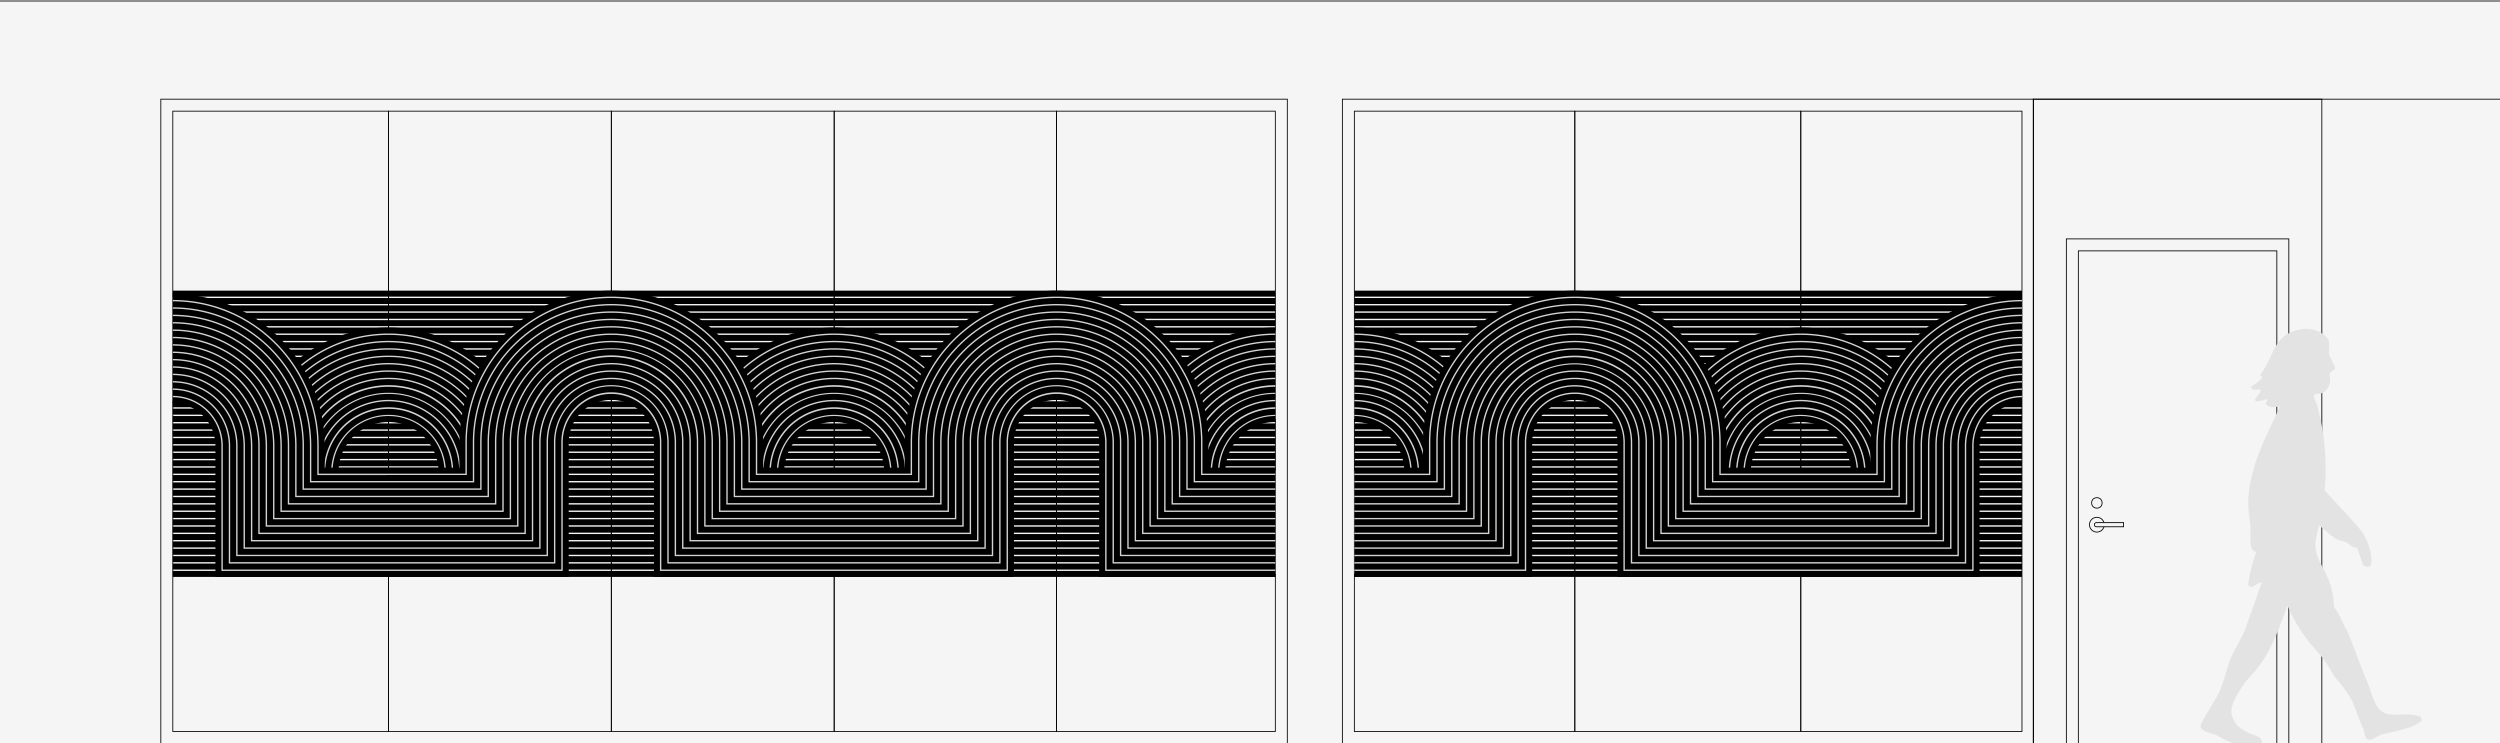 <svg xmlns="http://www.w3.org/2000/svg" xmlns:xlink="http://www.w3.org/1999/xlink" width="1043.283mm" height="310.257mm" viewBox="0 0 2957.337 879.467"><defs><style>.cls-1,.cls-3,.cls-6{fill:none;}.cls-2,.cls-4{fill:#f5f5f5;}.cls-3,.cls-4,.cls-6,.cls-8{stroke:#000;stroke-miterlimit:10;}.cls-3,.cls-4{stroke-width:0.992px;}.cls-5{fill:#e3e3e3;}.cls-6,.cls-8{stroke-width:7.087px;}.cls-7{clip-path:url(#clip-path);}.cls-8{fill:#d3d3d2;}.cls-9{clip-path:url(#clip-path-2);}</style><clipPath id="clip-path"><rect class="cls-1" x="1602.121" y="297.736" width="789.732" height="431.519"/></clipPath><clipPath id="clip-path-2"><rect class="cls-1" x="204.417" y="313.636" width="1304.221" height="393.644"/></clipPath></defs><g id="Layer_10" data-name="Layer 10"><rect class="cls-2" width="2957.337" height="879.467"/></g><g id="baggrund"><rect class="cls-3" x="1587.947" y="117.323" width="817.374" height="762.144"/><rect class="cls-3" x="190.244" y="117.323" width="1332.566" height="762.144"/><polyline class="cls-3" points="2957.337 117.323 2405.322 117.323 2405.322 879.467"/><polyline class="cls-3" points="2405.322 879.467 2405.322 117.323 2746.576 117.323 2746.576 879.467"/><rect class="cls-3" x="2444.372" y="282.591" width="263.155" height="596.877"/><rect class="cls-3" x="2458.544" y="296.764" width="234.809" height="582.703"/><circle class="cls-3" cx="2480.465" cy="594.907" r="6.189"/><circle class="cls-3" cx="2480.465" cy="620.677" r="8.752"/><path class="cls-4" d="M2479.999,623.133a2.456,2.456,0,0,1,0-4.912h32.056v4.912Z"/><path class="cls-5" d="M2862.454,847.539a27.936,27.936,0,0,0-6.294-1.648c-9.521-1.736-22.357.58-31.319-1.199-16.2-3.215-18.266-23.531-24.776-38.71-9.737-22.704-14.414-38.229-24.15-60.933-1.773-.791-7.854-18.788-14.998-26.929a94.18,94.18,0,0,0-9.004-38.472c-4.84-10.227-11.651-19.967-12.742-31.229-.352-3.64-.743-3.663.498-10.875.531-3.091,2.037-9.551,3.578-16.23l11.004,9.263c4.085,3.438,8.305,6.954,13.38,8.613,2.577.842,5.336,1.19,7.742,2.439,4.342,2.255,8.223,7.454,12.838,5.83q3.03,9.038,6.059,18.076a8.515,8.515,0,0,0,1.753,3.406c1.795,1.814,4.611,1.609,7.193.993a2.141,2.141,0,0,0,1.624-1.803c1.203-9.556-1.125-19.331-4.925-28.21a59.218,59.218,0,0,0-6.112-11.173,89.264,89.264,0,0,0-6.051-7.316c-11.202-12.606-25.982-28.245-37.766-41.345.279-3.217.524-6.437.695-9.661a290.589,290.589,0,0,0-.009-31.012,287.247,287.247,0,0,0-9.778-60.528c-.649-2.366-4.771-9.49-3.415-11.534,1.127-1.699,6.98-1.702,8.96-2.19.144-.035-3.353.549.414-.124s8.78-7.513,9.541-13.615c.178-1.424-1.022-7.686-.507-9.025.705-1.833,1.956-2.626,3.535-3.795,1.38-1.022,2.97-1.182,2.553-4.157s-6.141-12.007-6.577-14.88c-1.617-10.675,3.025-15.052-4.978-22.3-10.553-9.557-24.479-9.487-34.644-6.371-27.367,8.388-24.79,29.795-41.956,52.215a.924.924,0,0,0,.447,1.459l.059.016a2.058,2.058,0,0,1,.918,3.462,60.859,60.859,0,0,1-12.54,9.263c.421,3.815,4.775,4.327,8.888,3.354a1.913,1.913,0,0,1,2.123,2.765,43.635,43.635,0,0,1-5.708,8.074,1.976,1.976,0,0,0,1.757,3.262,81.186,81.186,0,0,0,12.524-2.782c-.376,1.276-.914,2.521-1.399,3.803a3.755,3.755,0,0,0-.36,1.933,3.211,3.211,0,0,0,1.633,1.979c4.305,2.705,9.822,1.935,14.844.988-8.112,18.033-17.116,35.694-24.31,54.115-9.826,25.162-16.25,52.583-11.509,79.176,1.749,9.81.374,20.645,1.314,30.565.383,4.038,3.141,9.453,6.813,7.731a188.44,188.44,0,0,0-9.551,36.63,5.659,5.659,0,0,0,.248,3.619c1.384,2.491,5.223,1.573,7.537-.091s4.954-3.881,7.641-2.931c-6.33,18.998-17.045,48.39-20.008,56.64s-12.541,22.015-17.931,36.701c-3.531,9.621-5.847,19.653-9.326,29.293-6.42,17.794-27.467,43.914-24.404,48.798s12.177,6.627,16.147,7.859c4.709,1.462,16.544,10.675,27.209,10.675h26.695a2.009,2.009,0,0,0,1.962-2.419,7.744,7.744,0,0,0-3.009-4.947c-3.539-2.469-18.098-5.231-26.015-14.156a28.729,28.729,0,0,1-6.837-14.662c-1.059-6.082,3.375-16.17,8.506-24.456a122.075,122.075,0,0,1,15.335-20.518c19.622-20.577,29.948-48.063,39.782-74.742.652-1.768,2.709-7.102,2.709-7.102a187.106,187.106,0,0,0,29.306,47.578c5.299,6.262,11.026,12.195,15.676,18.954,4.896,7.117,8.559,15.095,14.137,21.691a139.741,139.741,0,0,1,13.079,17.314c8.468,12.682,10.393,26.364,17.346,39.937,1.807,3.528,1.416,10.837,4.938,12.656,5.208,2.69,12.014-5.189,20.308-6.677,3.823-.686,19.071-4.056,26.973-6.593,9.241-2.968,17.026-8.258,16.942-9.058C2864.55,850.733,2863.866,848.159,2862.454,847.539Z"/></g><g id="z"><line class="cls-3" y1="1.19" x2="2957.337" y2="1.19"/><line class="cls-3" y1="879.467" x2="2957.337" y2="879.467"/></g><g id="Layer_13" data-name="Layer 13"><rect class="cls-3" x="723.157" y="131.496" width="263.622" height="733.799"/><rect class="cls-3" x="459.535" y="131.496" width="263.622" height="733.799"/><rect class="cls-3" x="204.417" y="131.496" width="255.118" height="733.799"/><rect class="cls-3" x="986.779" y="131.496" width="263.055" height="733.799"/><rect class="cls-3" x="1249.835" y="131.496" width="258.803" height="733.799"/><rect class="cls-3" x="1602.12" y="131.496" width="260.787" height="733.799"/><rect class="cls-3" x="1862.908" y="131.496" width="267.307" height="733.799"/><rect class="cls-3" x="2130.215" y="131.496" width="261.638" height="733.799"/><line class="cls-6" x1="204.417" y1="373.531" x2="1508.637" y2="373.531"/><line class="cls-6" x1="204.417" y1="364.806" x2="1508.637" y2="364.806"/><line class="cls-6" x1="204.417" y1="356.081" x2="1508.637" y2="356.081"/><line class="cls-6" x1="204.417" y1="347.356" x2="1508.637" y2="347.356"/><line class="cls-6" x1="1508.637" y1="670.182" x2="204.417" y2="670.182"/><line class="cls-6" x1="1508.637" y1="678.907" x2="204.417" y2="678.907"/><line class="cls-6" x1="1508.637" y1="661.457" x2="204.417" y2="661.457"/><line class="cls-6" x1="1508.637" y1="652.732" x2="204.417" y2="652.732"/><line class="cls-6" x1="1508.637" y1="644.007" x2="204.417" y2="644.007"/><line class="cls-6" x1="1508.637" y1="635.282" x2="204.417" y2="635.282"/><line class="cls-6" x1="1508.637" y1="626.557" x2="204.417" y2="626.557"/><line class="cls-6" x1="1508.637" y1="617.832" x2="204.417" y2="617.832"/><line class="cls-6" x1="1508.637" y1="556.756" x2="204.417" y2="556.756"/><line class="cls-6" x1="1508.637" y1="548.032" x2="204.417" y2="548.032"/><line class="cls-6" x1="1508.637" y1="565.481" x2="204.417" y2="565.481"/><line class="cls-6" x1="1508.637" y1="574.207" x2="204.417" y2="574.207"/><line class="cls-6" x1="1508.637" y1="582.932" x2="204.417" y2="582.932"/><line class="cls-6" x1="1508.637" y1="539.307" x2="204.417" y2="539.307"/><line class="cls-6" x1="1508.637" y1="530.582" x2="204.417" y2="530.582"/><line class="cls-6" x1="1508.637" y1="521.856" x2="204.417" y2="521.856"/><line class="cls-6" x1="1508.637" y1="513.131" x2="204.417" y2="513.131"/><line class="cls-6" x1="1508.637" y1="504.406" x2="204.417" y2="504.406"/><line class="cls-6" x1="1508.637" y1="495.682" x2="204.417" y2="495.682"/><line class="cls-6" x1="1508.637" y1="443.331" x2="204.417" y2="443.331"/><line class="cls-6" x1="1508.637" y1="434.606" x2="204.417" y2="434.606"/><line class="cls-6" x1="1508.637" y1="452.056" x2="204.417" y2="452.056"/><line class="cls-6" x1="1508.637" y1="460.781" x2="204.417" y2="460.781"/><line class="cls-6" x1="1508.637" y1="469.506" x2="204.417" y2="469.506"/><line class="cls-6" x1="1508.637" y1="478.231" x2="204.417" y2="478.231"/><line class="cls-6" x1="1508.637" y1="486.957" x2="204.417" y2="486.957"/><line class="cls-6" x1="1508.637" y1="425.881" x2="204.417" y2="425.881"/><line class="cls-6" x1="1508.637" y1="417.156" x2="204.417" y2="417.156"/><line class="cls-6" x1="1508.637" y1="408.431" x2="204.417" y2="408.431"/><line class="cls-6" x1="1508.637" y1="399.706" x2="204.417" y2="399.706"/><line class="cls-6" x1="1508.637" y1="390.981" x2="204.417" y2="390.981"/><line class="cls-6" x1="1508.637" y1="382.256" x2="204.417" y2="382.256"/><line class="cls-6" x1="1508.637" y1="609.107" x2="204.417" y2="609.107"/><line class="cls-6" x1="1508.637" y1="600.382" x2="204.417" y2="600.382"/><line class="cls-6" x1="1508.637" y1="591.657" x2="204.417" y2="591.657"/><line class="cls-6" x1="1602.121" y1="373.531" x2="2391.853" y2="373.531"/><line class="cls-6" x1="1602.121" y1="364.806" x2="2391.853" y2="364.806"/><line class="cls-6" x1="1602.121" y1="356.081" x2="2391.853" y2="356.081"/><line class="cls-6" x1="1602.121" y1="347.356" x2="2391.853" y2="347.356"/><line class="cls-6" x1="2391.853" y1="670.182" x2="1602.121" y2="670.182"/><line class="cls-6" x1="2391.853" y1="678.907" x2="1602.121" y2="678.907"/><line class="cls-6" x1="2391.853" y1="661.457" x2="1602.121" y2="661.457"/><line class="cls-6" x1="2391.853" y1="652.732" x2="1602.121" y2="652.732"/><line class="cls-6" x1="2391.853" y1="644.007" x2="1602.121" y2="644.007"/><line class="cls-6" x1="2391.853" y1="635.282" x2="1602.121" y2="635.282"/><line class="cls-6" x1="2391.853" y1="626.557" x2="1602.121" y2="626.557"/><line class="cls-6" x1="2391.853" y1="617.832" x2="1602.121" y2="617.832"/><line class="cls-6" x1="2391.853" y1="556.756" x2="1602.121" y2="556.756"/><line class="cls-6" x1="2391.853" y1="548.032" x2="1602.121" y2="548.032"/><line class="cls-6" x1="2391.853" y1="565.481" x2="1602.121" y2="565.481"/><line class="cls-6" x1="2391.853" y1="574.207" x2="1602.121" y2="574.207"/><line class="cls-6" x1="2391.853" y1="582.932" x2="1602.121" y2="582.932"/><line class="cls-6" x1="2391.853" y1="539.307" x2="1602.121" y2="539.307"/><line class="cls-6" x1="2391.853" y1="530.582" x2="1602.121" y2="530.582"/><line class="cls-6" x1="2391.853" y1="521.856" x2="1602.121" y2="521.856"/><line class="cls-6" x1="2391.853" y1="513.131" x2="1602.121" y2="513.131"/><line class="cls-6" x1="2391.853" y1="504.406" x2="1602.121" y2="504.406"/><line class="cls-6" x1="2391.853" y1="495.682" x2="1602.121" y2="495.682"/><line class="cls-6" x1="2391.853" y1="443.331" x2="1602.121" y2="443.331"/><line class="cls-6" x1="2391.853" y1="434.606" x2="1602.121" y2="434.606"/><line class="cls-6" x1="2391.853" y1="452.056" x2="1602.121" y2="452.056"/><line class="cls-6" x1="2391.853" y1="460.781" x2="1602.121" y2="460.781"/><line class="cls-6" x1="2391.853" y1="469.506" x2="1602.121" y2="469.506"/><line class="cls-6" x1="2391.853" y1="478.231" x2="1602.121" y2="478.231"/><line class="cls-6" x1="2391.853" y1="486.957" x2="1602.121" y2="486.957"/><line class="cls-6" x1="2391.853" y1="425.881" x2="1602.121" y2="425.881"/><line class="cls-6" x1="2391.853" y1="417.156" x2="1602.121" y2="417.156"/><line class="cls-6" x1="2391.853" y1="408.431" x2="1602.121" y2="408.431"/><line class="cls-6" x1="2391.853" y1="399.706" x2="1602.121" y2="399.706"/><line class="cls-6" x1="2391.853" y1="390.981" x2="1602.121" y2="390.981"/><line class="cls-6" x1="2391.853" y1="382.256" x2="1602.121" y2="382.256"/><line class="cls-6" x1="2391.853" y1="609.107" x2="1602.121" y2="609.107"/><line class="cls-6" x1="2391.853" y1="600.382" x2="1602.121" y2="600.382"/><line class="cls-6" x1="2391.853" y1="591.657" x2="1602.121" y2="591.657"/><g class="cls-7"><path class="cls-8" d="M2192.912,601.988V558.365a62.686,62.686,0,0,0-125.372,0v43.623H1962.845V558.365c0-92.294,75.087-167.381,167.382-167.381s167.381,75.087,167.381,167.381v43.623Z"/><path class="cls-6" d="M2201.637,593.263V558.365a71.411,71.411,0,0,0-142.821,0v34.898h-87.246V558.365c0-87.483,71.173-158.656,158.657-158.656s158.656,71.173,158.656,158.656v34.898Z"/><path class="cls-6" d="M2210.361,584.539V558.365a80.135,80.135,0,0,0-160.27,0v26.174h-69.797V558.365c0-82.673,67.259-149.932,149.933-149.932s149.932,67.259,149.932,149.932v26.174Z"/><path class="cls-6" d="M2219.086,575.814V558.365a88.86,88.86,0,0,0-177.72,0v17.449h-52.348V558.365c0-77.862,63.346-141.207,141.208-141.207s141.207,63.345,141.207,141.207v17.449Z"/><path class="cls-6" d="M2227.811,567.09V558.365a97.585,97.585,0,0,0-195.169,0V567.09h-34.898V558.365c0-73.052,59.432-132.482,132.483-132.482S2262.709,485.313,2262.709,558.365V567.09Z"/><path class="cls-6" d="M2253.984,558.365h-17.449a106.309,106.309,0,0,0-212.618,0h-17.449a123.758,123.758,0,0,1,247.517,0Z"/><path class="cls-6" d="M2245.26,558.365a115.034,115.034,0,0,0-230.068,0"/><path class="cls-8" d="M1664.806,601.988V558.365a62.686,62.686,0,0,0-125.372,0v43.623H1434.738V558.365c0-92.294,75.087-167.381,167.382-167.381s167.381,75.087,167.381,167.381v43.623Z"/><path class="cls-6" d="M1673.531,593.263V558.365a71.411,71.411,0,0,0-142.821,0v34.898h-87.246V558.365c0-87.483,71.173-158.656,158.657-158.656s158.656,71.173,158.656,158.656v34.898Z"/><path class="cls-6" d="M1682.255,584.539V558.365a80.135,80.135,0,0,0-160.27,0v26.174h-69.797V558.365c0-82.673,67.259-149.932,149.933-149.932S1752.052,475.692,1752.052,558.365v26.174Z"/><path class="cls-6" d="M1690.98,575.814V558.365a88.86,88.86,0,0,0-177.72,0v17.449h-52.348V558.365c0-77.862,63.346-141.207,141.208-141.207s141.207,63.345,141.207,141.207v17.449Z"/><path class="cls-6" d="M1699.704,567.09V558.365a97.585,97.585,0,0,0-195.169,0V567.09h-34.898V558.365c0-73.052,59.432-132.482,132.483-132.482s132.482,59.431,132.482,132.482V567.09Z"/><path class="cls-6" d="M1725.878,558.365h-17.449a106.309,106.309,0,0,0-212.618,0h-17.449a123.758,123.758,0,0,1,247.517,0Z"/><path class="cls-6" d="M1717.154,558.365a115.034,115.034,0,0,0-230.068,0"/><path class="cls-8" d="M1916.869,678.904V523.465a53.96,53.96,0,1,0-107.921,0V678.904H1531.897V556.758H1686.801V523.465c0-97.106,79.001-176.107,176.106-176.107s176.107,79.001,176.107,176.107v33.293h177.019v-29.36c0-97.106,79.001-176.108,176.107-176.108a175.534,175.534,0,0,1,92.495,26.227l44.53,27.521-64.217,103.906-44.531-27.521a53.983,53.983,0,0,0-82.239,45.976V678.904Z"/><path class="cls-6" d="M1925.594,670.179V523.465a62.685,62.685,0,1,0-125.371,0V670.179H1540.621V565.483h154.905V523.465c0-92.295,75.087-167.382,167.381-167.382s167.382,75.087,167.382,167.382v42.017H2224.758V527.398c0-92.296,75.087-167.383,167.383-167.383a166.809,166.809,0,0,1,87.908,24.923l37.108,22.935-55.043,89.062-37.109-22.935a62.707,62.707,0,0,0-95.551,53.398V670.179Z"/><path class="cls-6" d="M1934.319,661.455V523.465a71.41,71.41,0,1,0-142.82,0V661.455H1549.346v-87.247h154.905V523.465c0-87.484,71.173-158.657,158.656-158.657s158.657,71.173,158.657,158.657v50.742h211.918v-46.81c0-87.484,71.174-158.658,158.658-158.658a158.08,158.08,0,0,1,83.32,23.62l29.688,18.348L2459.28,484.926l-29.688-18.348A71.432,71.432,0,0,0,2320.73,527.398V661.455Z"/><path class="cls-6" d="M1943.043,652.73V523.465a80.135,80.135,0,1,0-160.27,0V652.73H1558.071V582.932h154.905V523.465c0-82.674,67.259-149.933,149.932-149.933S2012.84,440.791,2012.84,523.465v59.467h229.367V527.398c0-82.674,67.26-149.934,149.934-149.934a149.363,149.363,0,0,1,78.733,22.317l22.266,13.761-36.695,59.375-22.266-13.761a80.157,80.157,0,0,0-122.174,68.241V652.73Z"/><path class="cls-6" d="M1951.768,644.005v-120.54a88.859,88.859,0,1,0-177.719,0v120.54H1566.795V591.657H1721.7V523.465c0-77.862,63.345-141.208,141.207-141.208s141.208,63.346,141.208,141.208v68.191h246.816V527.398c0-77.863,63.347-141.209,141.209-141.209a140.638,140.638,0,0,1,74.147,21.015l14.844,9.174L2453.61,460.909l-14.844-9.174A88.882,88.882,0,0,0,2303.28,527.398V644.005Z"/><path class="cls-6" d="M1960.492,635.281V523.465a97.585,97.585,0,0,0-195.169,0V635.281H1575.52V600.381H1730.425v-76.916c0-73.052,59.431-132.483,132.482-132.483s132.483,59.432,132.483,132.483v76.916h264.267V527.398c0-73.052,59.432-132.484,132.483-132.484a131.922,131.922,0,0,1,69.56,19.712l7.422,4.587L2450.775,448.9l-7.422-4.587a97.607,97.607,0,0,0-148.797,83.085V635.281Z"/><path class="cls-6" d="M2285.831,626.556H1969.217V523.465a106.309,106.309,0,1,0-212.618,0V626.556H1584.245V609.107H1739.15V523.465a123.758,123.758,0,1,1,247.517,0V609.107H2268.382V527.398a123.72,123.72,0,0,1,188.732-105.351l-9.174,14.844a106.332,106.332,0,0,0-162.108,90.507Z"/><path class="cls-6" d="M2452.527,429.469a115.058,115.058,0,0,0-175.42,97.929v90.434H1977.942V523.465a115.034,115.034,0,0,0-115.034-115.034h0a115.034,115.034,0,0,0-115.034,115.034v94.366H1584.245"/></g><g class="cls-9"><path class="cls-8" d="M1571.323,601.988V558.365a62.686,62.686,0,0,0-125.372,0v43.623H1341.256V558.365c0-92.294,75.087-167.381,167.382-167.381s167.381,75.087,167.381,167.381v43.623Z"/><path class="cls-6" d="M1580.048,593.263V558.365a71.411,71.411,0,0,0-142.821,0v34.898h-87.246V558.365c0-87.483,71.173-158.656,158.657-158.656S1667.294,470.882,1667.294,558.365v34.898Z"/><path class="cls-6" d="M1588.773,584.539V558.365a80.135,80.135,0,0,0-160.27,0v26.174h-69.797V558.365c0-82.673,67.259-149.932,149.933-149.932s149.932,67.259,149.932,149.932v26.174Z"/><path class="cls-6" d="M1597.497,575.814V558.365a88.86,88.86,0,0,0-177.72,0v17.449H1367.43V558.365c0-77.862,63.346-141.207,141.208-141.207s141.207,63.345,141.207,141.207v17.449Z"/><path class="cls-6" d="M1606.222,567.09V558.365a97.585,97.585,0,0,0-195.169,0V567.09h-34.898V558.365c0-73.052,59.432-132.482,132.483-132.482S1641.12,485.313,1641.12,558.365V567.09Z"/><path class="cls-6" d="M1632.396,558.365h-17.449a106.309,106.309,0,0,0-212.618,0h-17.449a123.758,123.758,0,0,1,247.517,0Z"/><path class="cls-6" d="M1623.671,558.365a115.034,115.034,0,1,0-230.068,0"/><path class="cls-8" d="M1049.46,601.988V558.365a62.686,62.686,0,0,0-125.372,0v43.623H819.392V558.365c0-92.294,75.087-167.381,167.382-167.381s167.381,75.087,167.381,167.381v43.623Z"/><path class="cls-6" d="M1058.184,593.263V558.365a71.411,71.411,0,0,0-142.821,0v34.898H828.117V558.365c0-87.483,71.173-158.656,158.657-158.656s158.656,71.173,158.656,158.656v34.898Z"/><path class="cls-6" d="M1066.909,584.539V558.365a80.135,80.135,0,0,0-160.27,0v26.174H836.842V558.365c0-82.673,67.259-149.932,149.933-149.932s149.932,67.259,149.932,149.932v26.174Z"/><path class="cls-6" d="M1075.634,575.814V558.365a88.86,88.86,0,0,0-177.72,0v17.449H845.566V558.365c0-77.862,63.346-141.207,141.208-141.207s141.207,63.345,141.207,141.207v17.449Z"/><path class="cls-6" d="M1084.358,567.09V558.365a97.585,97.585,0,0,0-195.169,0V567.09H854.291V558.365c0-73.052,59.432-132.482,132.483-132.482s132.482,59.431,132.482,132.482V567.09Z"/><path class="cls-6" d="M1110.532,558.365h-17.449a106.309,106.309,0,0,0-212.618,0H863.015a123.758,123.758,0,0,1,247.517,0Z"/><path class="cls-6" d="M1101.808,558.365a115.034,115.034,0,0,0-230.068,0"/><path class="cls-8" d="M522.278,601.988V558.365a62.686,62.686,0,0,0-125.372,0v43.623H292.211V558.365c0-92.294,75.087-167.381,167.382-167.381s167.381,75.087,167.381,167.381v43.623Z"/><path class="cls-6" d="M531.003,593.263V558.365a71.411,71.411,0,0,0-142.821,0v34.898H300.935V558.365c0-87.483,71.173-158.656,158.657-158.656S618.249,470.882,618.249,558.365v34.898Z"/><path class="cls-6" d="M539.727,584.539V558.365a80.135,80.135,0,0,0-160.27,0v26.174H309.66V558.365c0-82.673,67.259-149.932,149.933-149.932S609.524,475.692,609.524,558.365v26.174Z"/><path class="cls-6" d="M548.452,575.814V558.365a88.86,88.86,0,0,0-177.72,0v17.449H318.384V558.365c0-77.862,63.346-141.207,141.208-141.207s141.207,63.345,141.207,141.207v17.449Z"/><path class="cls-6" d="M557.176,567.09V558.365a97.585,97.585,0,0,0-195.169,0V567.09H327.109V558.365c0-73.052,59.432-132.482,132.483-132.482S592.075,485.313,592.075,558.365V567.09Z"/><path class="cls-6" d="M583.35,558.365H565.901a106.309,106.309,0,0,0-212.618,0H335.834a123.758,123.758,0,0,1,247.517,0Z"/><path class="cls-6" d="M574.626,558.365a115.034,115.034,0,0,0-230.068,0"/><path class="cls-8" d="M1303.792,678.9V523.465a53.958,53.958,0,1,0-107.916,0V678.9H777.115V523.465a53.958,53.958,0,1,0-107.916,0V678.9H258.375V527.39a54.018,54.018,0,0,0-53.958-53.956H139.833V351.282h64.619c97.089.028,176.074,79.03,176.074,176.108V556.75H547.047V523.465c0-97.108,79.003-176.11,176.11-176.11s176.11,79.003,176.11,176.11V556.75h174.458V523.465c0-97.108,79.002-176.11,176.109-176.11s176.109,79.003,176.109,176.11V556.75h160.619V678.9Z"/><path class="cls-6" d="M1312.518,670.174V523.465a62.684,62.684,0,1,0-125.367,0v146.709H785.841V523.465a62.684,62.684,0,1,0-125.367,0v146.709H267.1V527.39a62.753,62.753,0,0,0-62.683-62.682H148.558V360.007h55.895c92.277.026,167.35,75.114,167.35,167.383v38.084H555.773V523.465c0-92.297,75.088-167.385,167.385-167.385S890.542,431.168,890.542,523.465v42.009H1082.45V523.465c0-92.297,75.089-167.385,167.385-167.385s167.384,75.088,167.384,167.385v42.009h160.62v104.7Z"/><path class="cls-6" d="M1321.242,661.45V523.465a71.408,71.408,0,1,0-142.816,0V661.45h-383.86V523.465a71.408,71.408,0,1,0-142.816,0V661.45H275.825V527.39a71.488,71.488,0,0,0-71.408-71.406H157.283V368.732h47.169c87.467.025,158.624,71.199,158.624,158.658V574.2H564.497V523.465c0-87.485,71.175-158.66,158.66-158.66s158.66,71.175,158.66,158.66V574.2h209.358V523.465c0-87.485,71.175-158.66,158.659-158.66s158.659,71.175,158.659,158.66V574.2h160.619v87.25Z"/><path class="cls-6" d="M1329.968,652.724V523.465a80.134,80.134,0,1,0-160.268,0V652.724H803.291V523.465a80.134,80.134,0,1,0-160.268,0V652.724H284.55V527.39a80.223,80.223,0,0,0-80.133-80.132H166.008V377.458h38.444c82.655.023,149.899,67.282,149.899,149.933v55.535H573.223v-59.46c0-82.675,67.26-149.935,149.935-149.935s149.935,67.26,149.935,149.935v59.46h226.81v-59.46c0-82.675,67.26-149.935,149.934-149.935s149.934,67.26,149.934,149.935v59.46h160.62v69.799Z"/><path class="cls-6" d="M1338.692,644V523.465a88.858,88.858,0,1,0-177.717,0V644h-348.96V523.465a88.858,88.858,0,1,0-177.717,0V644H293.275V527.39a88.958,88.958,0,0,0-88.858-88.856H174.733V386.183h29.719C282.297,386.205,345.626,449.55,345.626,527.39v64.26H581.947V523.465c0-77.863,63.347-141.21,141.21-141.21s141.209,63.347,141.209,141.21V591.65h244.26V523.465c0-77.863,63.347-141.21,141.209-141.21s141.209,63.347,141.209,141.21V591.65h160.619V644Z"/><path class="cls-6" d="M1347.418,635.274V523.465a97.584,97.584,0,1,0-195.168,0V635.274H820.741V523.465a97.584,97.584,0,1,0-195.168,0V635.274H302V527.39a97.693,97.693,0,0,0-97.583-97.582H183.458v-34.9h20.994C277.485,394.928,336.9,454.36,336.9,527.39v72.985H590.673v-76.91c0-73.053,59.433-132.484,132.484-132.484s132.484,59.432,132.484,132.484v76.91h261.71v-76.91c0-73.053,59.432-132.484,132.483-132.484s132.483,59.432,132.483,132.484v76.91h160.62V635.274Z"/><path class="cls-6" d="M1534.213,626.549H1356.144V523.465a106.309,106.309,0,1,0-212.618,0v103.084H829.467V523.465a106.31,106.31,0,1,0-212.619,0v103.084H310.726V527.39A106.428,106.428,0,0,0,204.417,421.083H192.184v-17.45h12.269A123.9,123.9,0,0,1,328.176,527.39V609.1H599.399V523.465a123.759,123.759,0,1,1,247.518,0V609.1h279.16V523.465a123.758,123.758,0,1,1,247.517,0V609.1h160.62Z"/><path class="cls-6" d="M1534.213,617.824H1364.869v-94.359a115.034,115.034,0,0,0-230.068,0v94.359H838.191v-94.359a115.034,115.034,0,0,0-115.034-115.034h0a115.034,115.034,0,0,0-115.034,115.034v94.359H319.451V527.391a115.034,115.034,0,0,0-115.034-115.034H192.184"/></g></g></svg>
